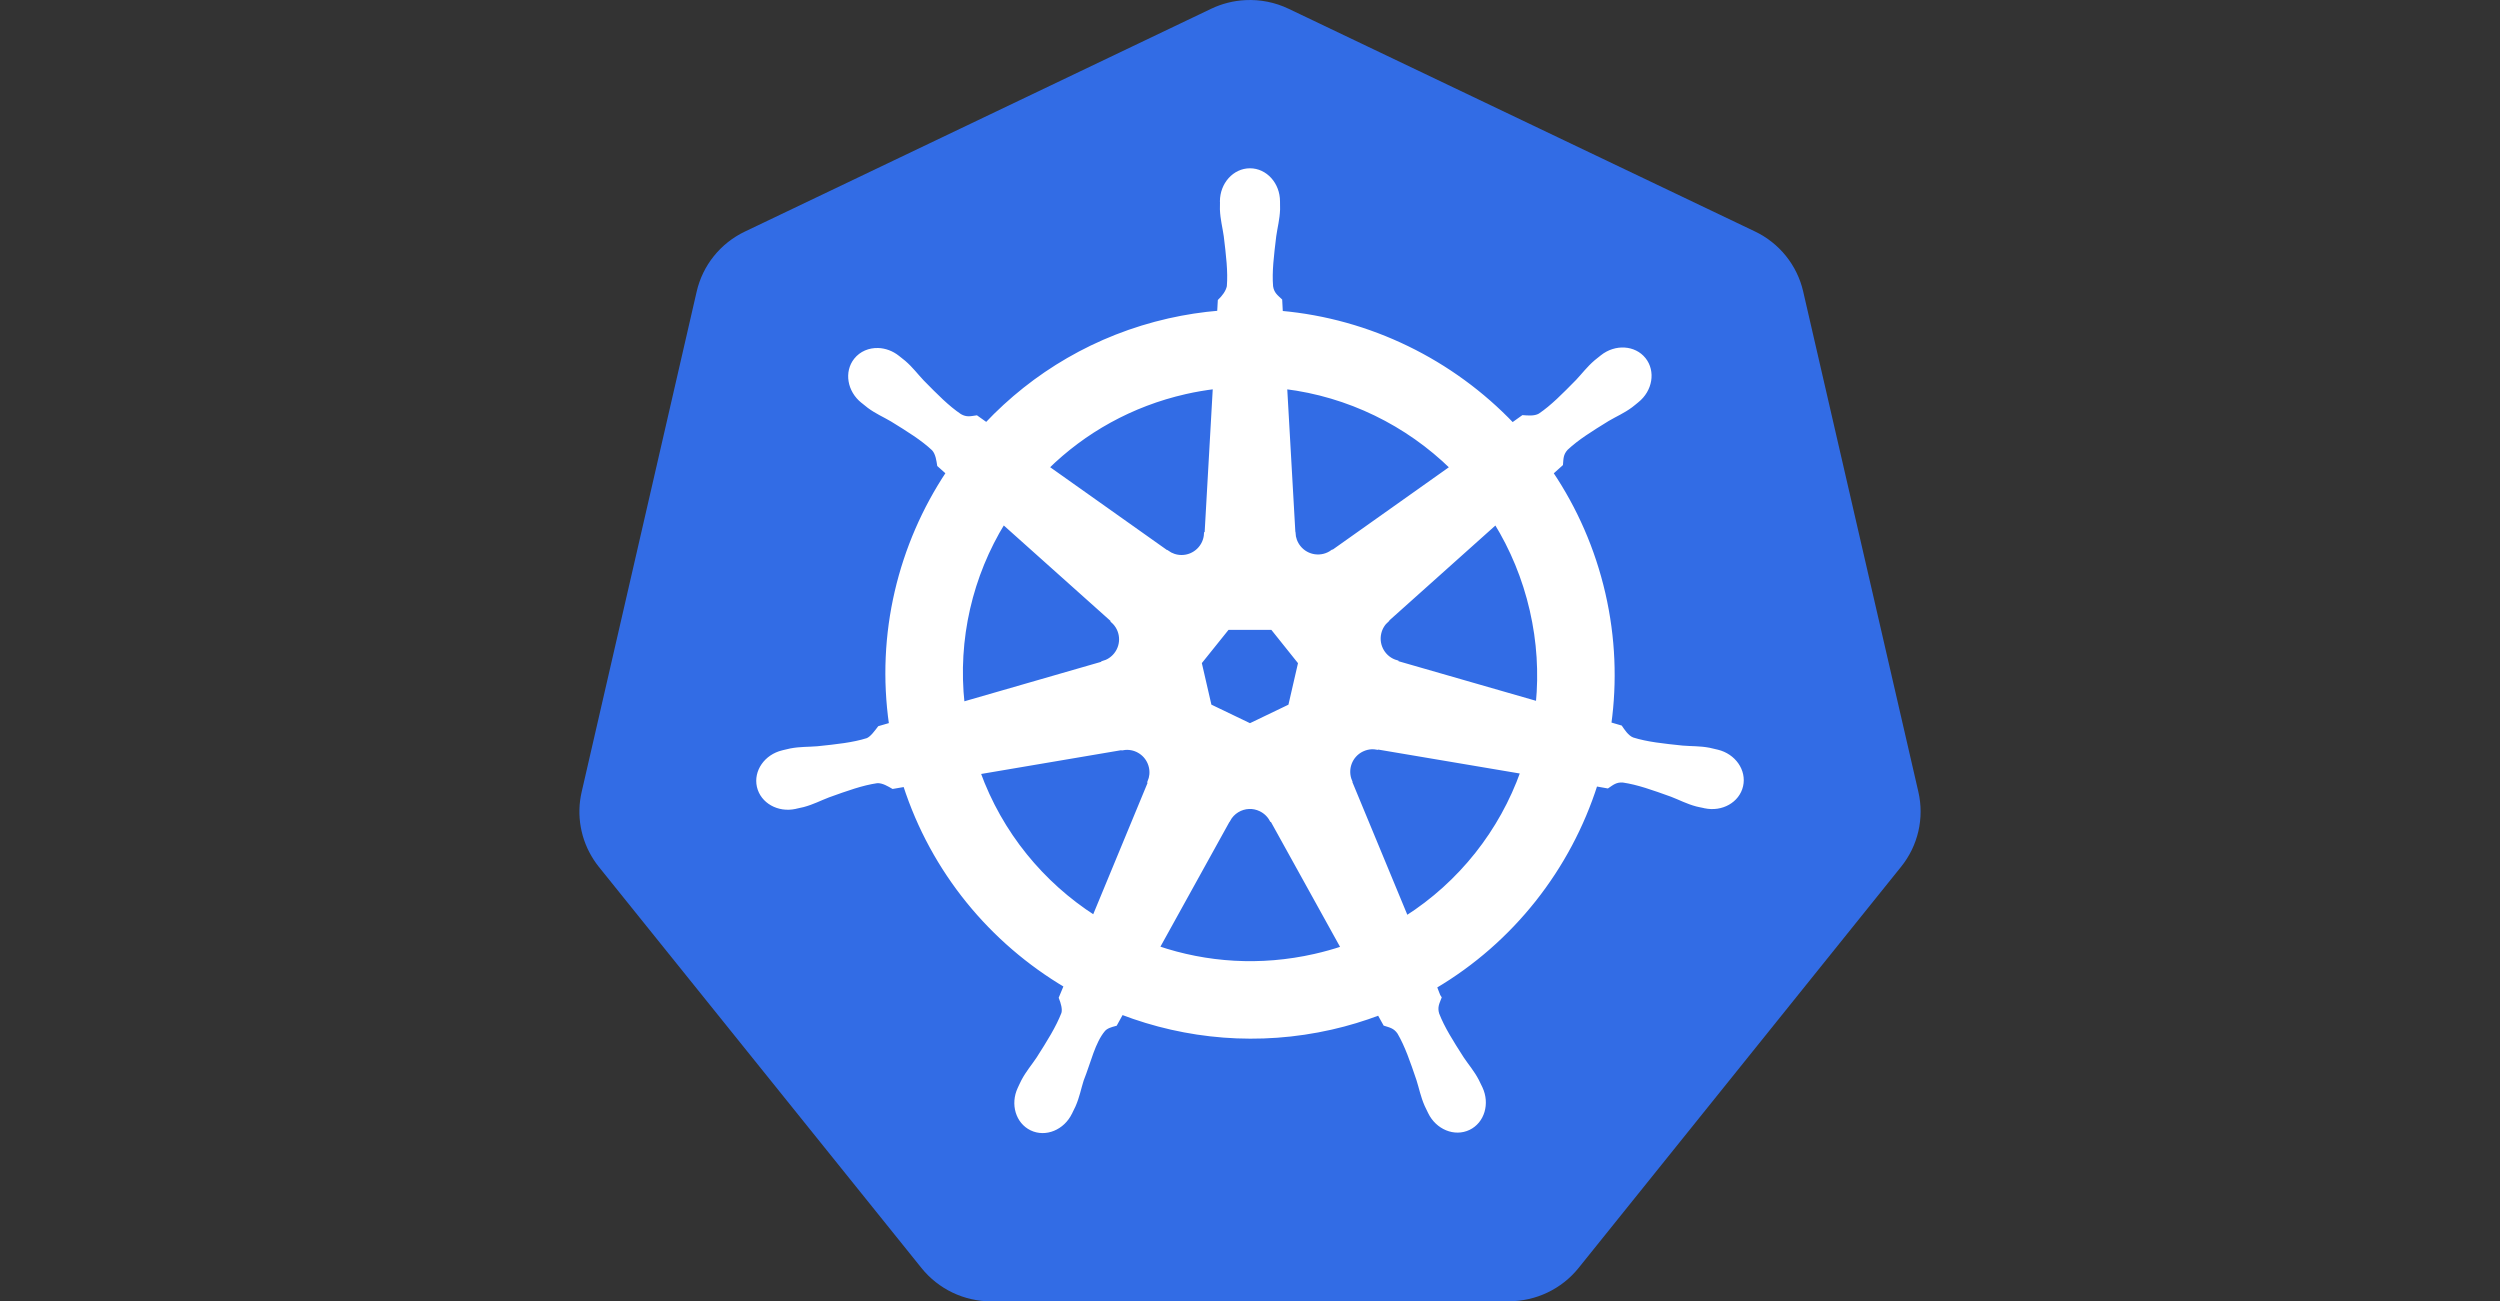 <svg width="146" height="76" viewBox="0 0 146 76" fill="none" xmlns="http://www.w3.org/2000/svg">
<rect x="0" y="0" width="146" height="76" fill="#333333" stroke="none"/>
<path d="M72.729 0.007C72.036 0.042 71.358 0.213 70.733 0.512L43.503 13.523C42.798 13.859 42.179 14.349 41.691 14.955C41.203 15.562 40.86 16.27 40.686 17.026L33.968 46.252C33.813 46.925 33.795 47.623 33.917 48.303C34.038 48.983 34.296 49.632 34.675 50.212C34.767 50.353 34.865 50.49 34.971 50.623L53.818 74.057C54.306 74.663 54.926 75.153 55.63 75.489C56.335 75.826 57.107 76 57.89 76L88.115 75.993C88.897 75.994 89.669 75.82 90.374 75.484C91.078 75.148 91.698 74.659 92.186 74.053L111.027 50.615C111.515 50.009 111.859 49.301 112.033 48.544C112.207 47.788 112.207 47.002 112.033 46.245L105.305 17.019C105.131 16.263 104.787 15.555 104.299 14.948C103.811 14.342 103.192 13.852 102.487 13.516L75.254 0.512C74.468 0.136 73.6 -0.037 72.729 0.007Z" fill="#326CE5"/>
<path d="M72.998 9.953C72.098 9.953 71.368 10.764 71.368 11.764C71.368 11.779 71.372 11.794 71.372 11.809C71.371 11.945 71.364 12.108 71.368 12.227C71.39 12.804 71.516 13.245 71.591 13.777C71.728 14.914 71.843 15.857 71.772 16.733C71.704 17.064 71.46 17.366 71.243 17.576L71.205 18.265C70.227 18.347 69.242 18.495 68.258 18.718C64.026 19.679 60.383 21.859 57.609 24.802C57.429 24.68 57.114 24.454 57.02 24.384C56.729 24.424 56.435 24.514 56.052 24.29C55.323 23.799 54.658 23.122 53.855 22.305C53.486 21.915 53.219 21.543 52.782 21.166C52.683 21.081 52.531 20.965 52.42 20.878C52.078 20.605 51.674 20.462 51.284 20.449C50.783 20.432 50.301 20.628 49.985 21.024C49.424 21.727 49.604 22.803 50.386 23.427C50.394 23.433 50.402 23.438 50.41 23.444C50.518 23.531 50.649 23.643 50.748 23.716C51.212 24.059 51.637 24.234 52.099 24.506C53.074 25.108 53.882 25.608 54.523 26.209C54.773 26.476 54.817 26.946 54.851 27.15L55.373 27.616C52.577 31.825 51.282 37.023 52.047 42.32L51.364 42.518C51.185 42.751 50.93 43.116 50.664 43.225C49.826 43.489 48.882 43.586 47.743 43.706C47.208 43.75 46.746 43.724 46.179 43.831C46.054 43.855 45.88 43.9 45.744 43.932C45.739 43.933 45.734 43.934 45.73 43.936C45.722 43.937 45.712 43.941 45.705 43.943C44.745 44.175 44.128 45.058 44.326 45.928C44.525 46.798 45.463 47.327 46.43 47.119C46.437 47.117 46.447 47.117 46.454 47.115C46.465 47.113 46.475 47.107 46.485 47.105C46.62 47.075 46.789 47.042 46.907 47.011C47.464 46.861 47.868 46.642 48.37 46.45C49.448 46.063 50.341 45.74 51.211 45.614C51.575 45.586 51.958 45.839 52.148 45.945L52.859 45.823C54.493 50.892 57.92 54.989 62.258 57.559L61.962 58.27C62.069 58.546 62.186 58.919 62.107 59.191C61.791 60.012 61.249 60.878 60.632 61.843C60.333 62.289 60.027 62.635 59.758 63.145C59.693 63.268 59.611 63.455 59.549 63.584C59.13 64.481 59.437 65.513 60.242 65.9C61.051 66.29 62.056 65.879 62.491 64.981C62.492 64.98 62.494 64.979 62.495 64.977C62.495 64.976 62.494 64.975 62.495 64.974C62.557 64.847 62.645 64.679 62.697 64.559C62.928 64.03 63.005 63.577 63.167 63.065C63.598 61.982 63.835 60.846 64.429 60.137C64.591 59.943 64.856 59.869 65.131 59.795L65.5 59.127C69.282 60.578 73.516 60.968 77.745 60.008C78.71 59.789 79.641 59.505 80.542 59.165C80.645 59.349 80.838 59.703 80.89 59.792C81.169 59.883 81.474 59.93 81.722 60.297C82.166 61.056 82.47 61.953 82.84 63.038C83.002 63.549 83.083 64.003 83.314 64.532C83.366 64.652 83.454 64.822 83.516 64.95C83.95 65.85 84.958 66.263 85.769 65.872C86.573 65.485 86.881 64.453 86.462 63.556C86.4 63.427 86.314 63.24 86.249 63.118C85.98 62.607 85.674 62.265 85.375 61.819C84.758 60.853 84.246 60.051 83.93 59.231C83.798 58.808 83.952 58.545 84.055 58.27C83.994 58.199 83.862 57.8 83.784 57.612C88.293 54.95 91.618 50.7 93.18 45.792C93.391 45.825 93.757 45.89 93.876 45.914C94.121 45.752 94.347 45.541 94.789 45.576C95.659 45.702 96.552 46.025 97.631 46.412C98.132 46.604 98.536 46.827 99.093 46.976C99.211 47.008 99.38 47.037 99.515 47.066C99.525 47.069 99.535 47.074 99.546 47.077C99.553 47.078 99.563 47.079 99.57 47.08C100.537 47.288 101.475 46.76 101.674 45.889C101.872 45.019 101.255 44.136 100.295 43.904C100.155 43.873 99.957 43.819 99.821 43.793C99.254 43.685 98.792 43.712 98.257 43.667C97.118 43.548 96.174 43.451 95.335 43.187C94.994 43.054 94.75 42.647 94.632 42.48L93.974 42.288C94.315 39.819 94.223 37.25 93.633 34.679C93.037 32.084 91.983 29.711 90.578 27.62C90.747 27.466 91.066 27.184 91.156 27.101C91.183 26.808 91.16 26.502 91.463 26.178C92.104 25.576 92.912 25.077 93.887 24.475C94.35 24.203 94.777 24.027 95.242 23.684C95.347 23.607 95.49 23.484 95.6 23.395C96.382 22.772 96.562 21.696 96.001 20.992C95.439 20.289 94.352 20.223 93.57 20.846C93.459 20.934 93.308 21.049 93.208 21.135C92.77 21.512 92.5 21.884 92.132 22.274C91.328 23.09 90.663 23.771 89.934 24.262C89.618 24.447 89.155 24.383 88.945 24.37L88.325 24.813C84.79 21.106 79.978 18.736 74.795 18.276C74.781 18.059 74.762 17.666 74.757 17.548C74.545 17.345 74.289 17.172 74.224 16.733C74.153 15.857 74.272 14.914 74.409 13.777C74.484 13.245 74.61 12.804 74.632 12.227C74.636 12.096 74.629 11.905 74.628 11.764C74.628 10.764 73.898 9.953 72.998 9.953ZM70.957 22.594L70.473 31.144L70.439 31.162C70.406 31.926 69.777 32.537 69.004 32.537C68.687 32.537 68.395 32.435 68.157 32.262L68.144 32.269L61.133 27.299C63.288 25.181 66.044 23.615 69.22 22.894C69.8 22.762 70.38 22.664 70.957 22.594ZM75.043 22.594C78.751 23.05 82.18 24.73 84.808 27.303L77.843 32.241L77.818 32.231C77.2 32.682 76.329 32.57 75.847 31.966C75.65 31.718 75.546 31.427 75.534 31.134L75.527 31.13L75.043 22.594ZM58.591 30.493L64.992 36.218L64.985 36.253C65.563 36.755 65.648 37.627 65.166 38.231C64.969 38.479 64.704 38.645 64.421 38.722L64.414 38.75L56.209 41.118C55.791 37.3 56.691 33.588 58.591 30.493ZM87.361 30.496C88.311 32.038 89.032 33.76 89.46 35.626C89.884 37.47 89.99 39.311 89.816 41.09L81.569 38.715L81.562 38.68C80.823 38.479 80.37 37.727 80.542 36.974C80.612 36.665 80.776 36.404 80.998 36.211L80.994 36.194L87.361 30.496ZM71.685 36.66H74.308L75.938 38.698L75.353 41.24L72.998 42.372L70.637 41.237L70.052 38.694L71.685 36.66ZM80.092 43.633C80.204 43.627 80.315 43.637 80.423 43.657L80.437 43.64L88.924 45.074C87.682 48.564 85.305 51.587 82.13 53.61L78.835 45.653L78.846 45.639C78.543 44.935 78.846 44.111 79.542 43.775C79.72 43.69 79.907 43.642 80.092 43.633ZM65.838 43.667C66.486 43.676 67.067 44.126 67.217 44.785C67.288 45.094 67.253 45.4 67.137 45.67L67.162 45.701L63.902 53.579C60.854 51.623 58.427 48.695 57.128 45.102L65.542 43.674L65.556 43.692C65.65 43.675 65.746 43.666 65.838 43.667ZM72.946 47.119C73.172 47.11 73.401 47.157 73.618 47.261C73.903 47.399 74.124 47.615 74.263 47.874H74.294L78.442 55.369C77.903 55.549 77.35 55.704 76.784 55.832C73.612 56.552 70.45 56.334 67.586 55.358L71.724 47.878H71.731C71.979 47.414 72.45 47.137 72.946 47.119Z" fill="white" stroke="white" stroke-width="0.25"/>
</svg>
